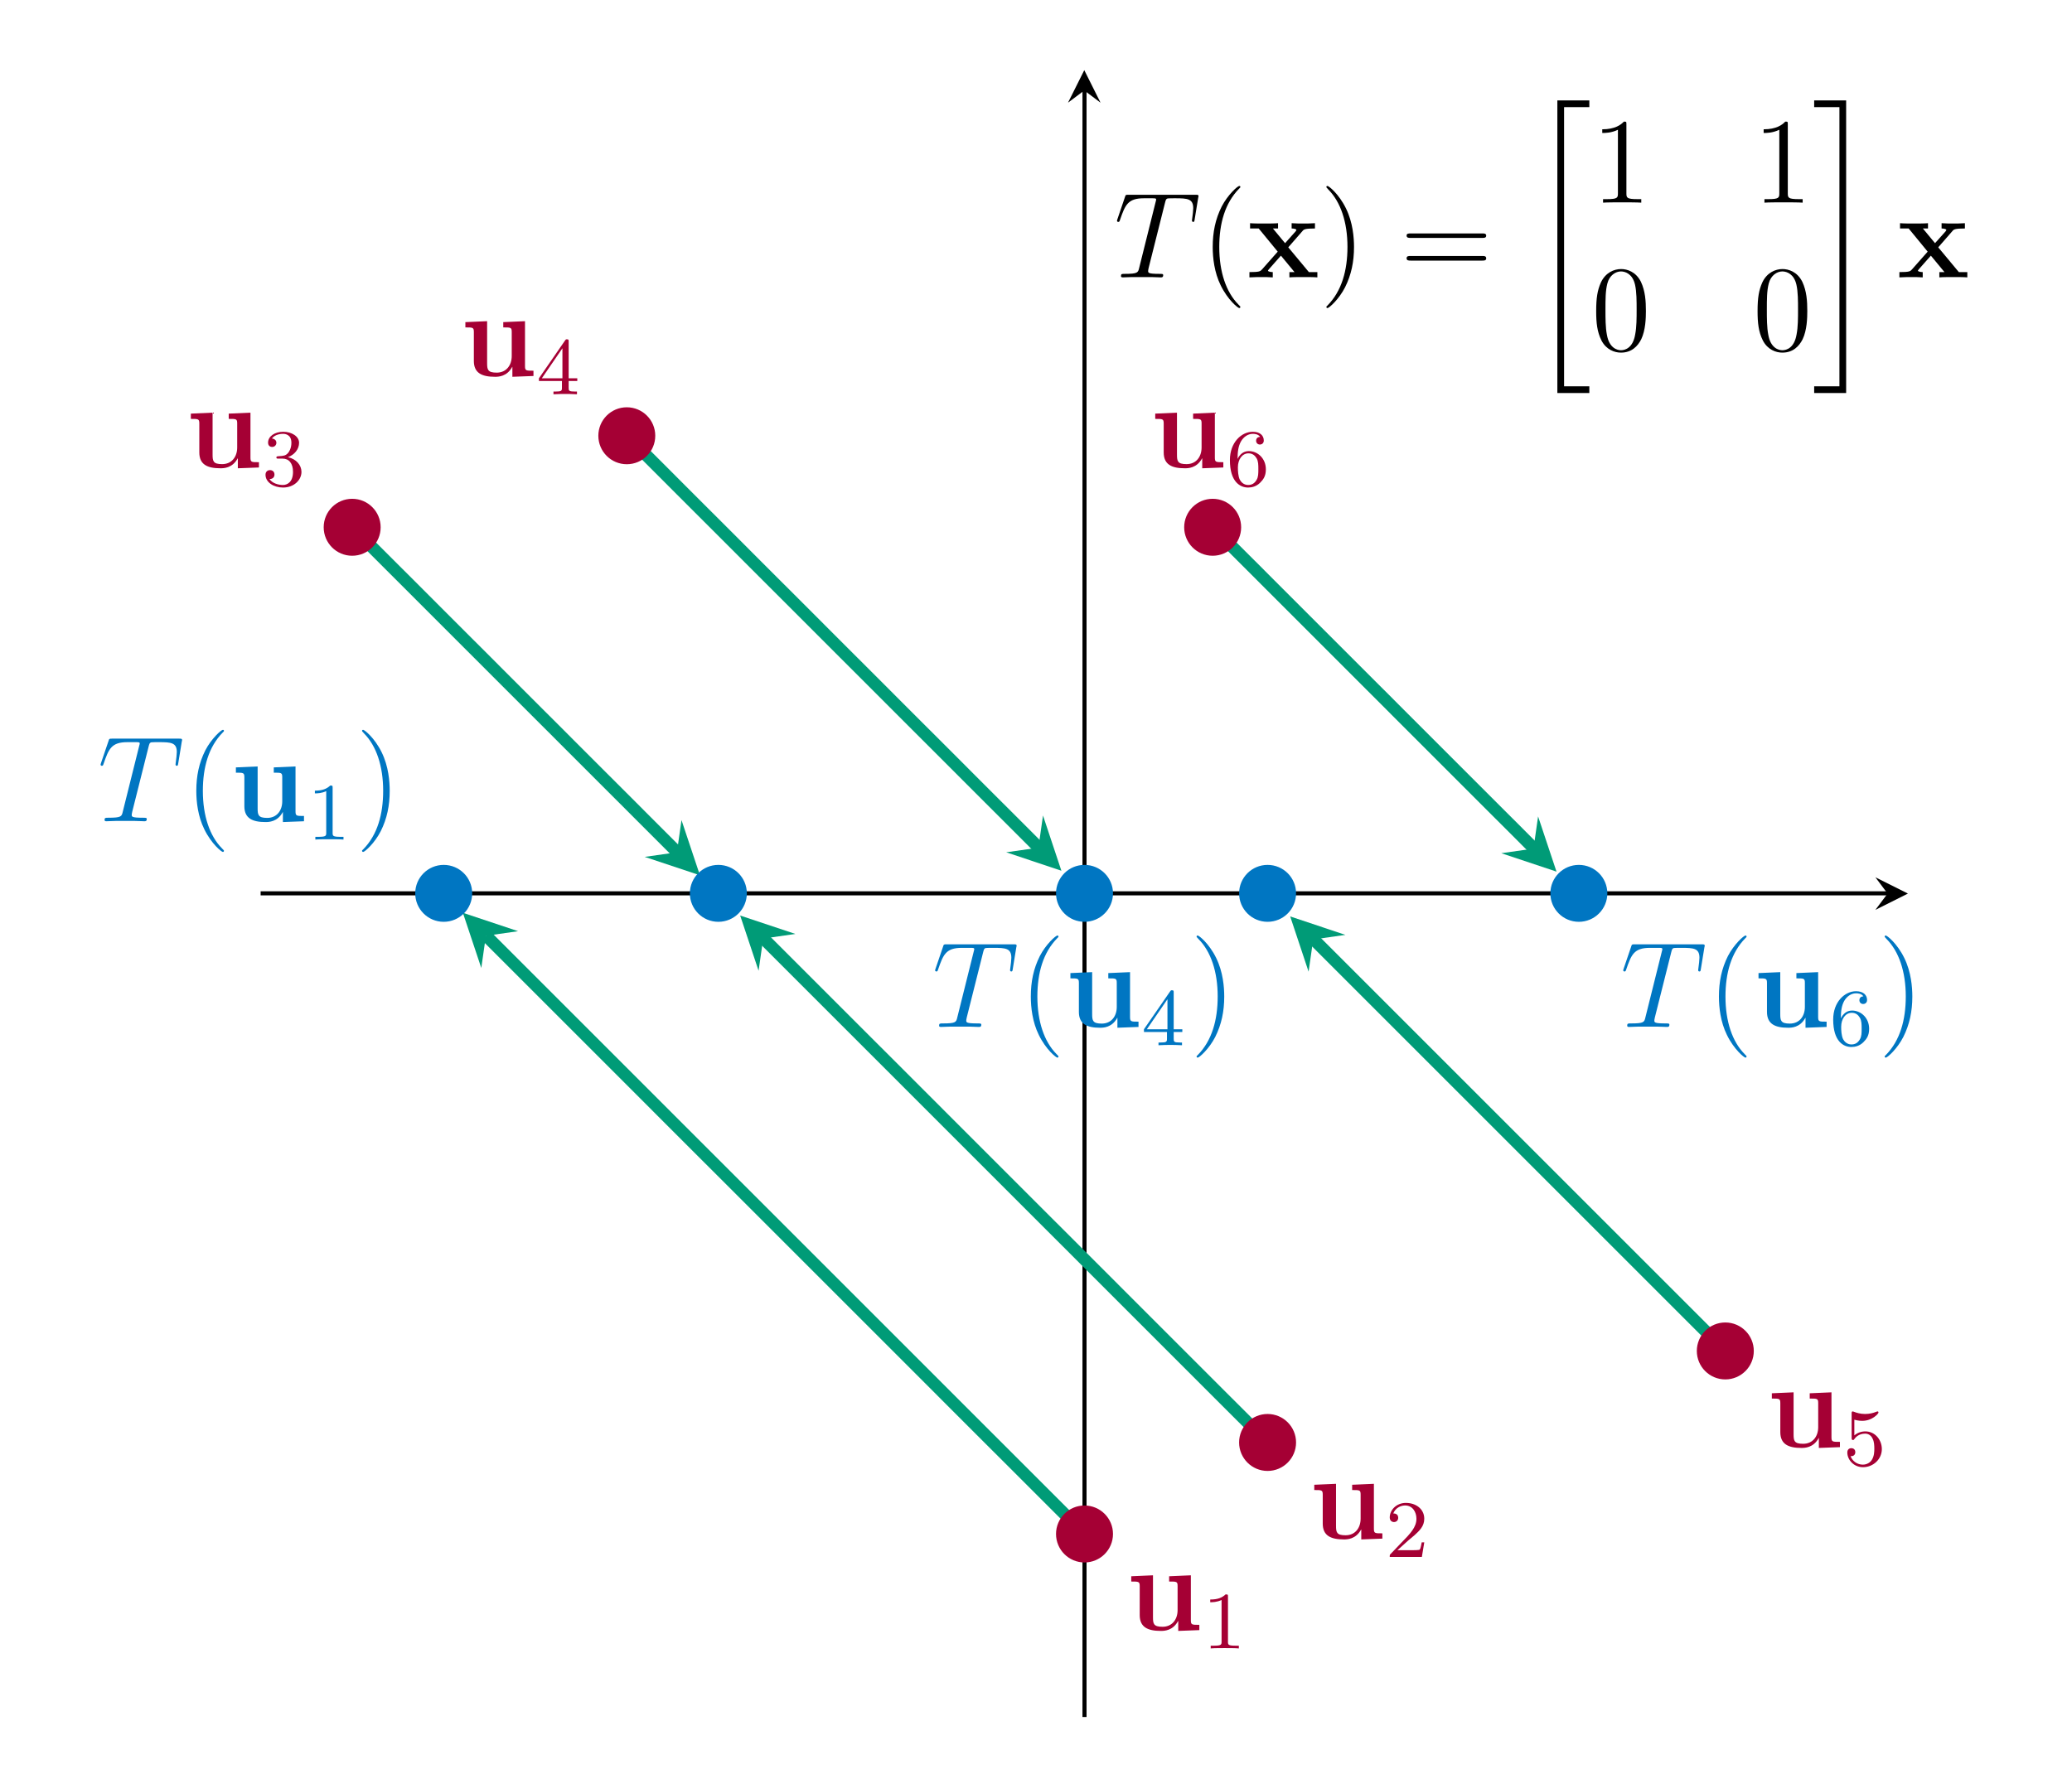 <?xml version="1.0" encoding="UTF-8"?>
<svg xmlns="http://www.w3.org/2000/svg" xmlns:xlink="http://www.w3.org/1999/xlink" width="202.538pt" height="173.956pt" viewBox="0 0 202.538 173.956" version="1.2">
<defs>
<g>
<symbol overflow="visible" id="glyph0-0">
<path style="stroke:none;" d=""/>
</symbol>
<symbol overflow="visible" id="glyph0-1">
<path style="stroke:none;" d="M 4.203 -5.266 L 4.203 -4.75 C 4.953 -4.75 5.031 -4.75 5.031 -4.297 L 5.031 -1.953 C 5.031 -1.047 4.5 -0.328 3.562 -0.328 C 2.672 -0.328 2.625 -0.625 2.625 -1.281 L 2.625 -5.359 L 0.5 -5.266 L 0.5 -4.75 C 1.234 -4.75 1.328 -4.75 1.328 -4.297 L 1.328 -1.469 C 1.328 -0.281 2.125 0.078 3.391 0.078 C 3.688 0.078 4.562 0.078 5.078 -0.891 L 5.094 -0.891 L 5.094 0.078 L 7.156 0 L 7.156 -0.516 C 6.406 -0.516 6.328 -0.516 6.328 -0.984 L 6.328 -5.359 Z M 4.203 -5.266 "/>
</symbol>
<symbol overflow="visible" id="glyph0-2">
<path style="stroke:none;" d="M 4.016 -2.938 L 5.406 -4.531 C 5.531 -4.688 5.641 -4.781 6.625 -4.781 L 6.625 -5.297 C 5.969 -5.266 5.938 -5.266 5.531 -5.266 C 5.188 -5.266 4.672 -5.266 4.344 -5.297 L 4.344 -4.781 C 4.562 -4.781 4.812 -4.719 4.812 -4.641 C 4.812 -4.609 4.75 -4.531 4.734 -4.5 L 3.703 -3.344 L 2.516 -4.781 L 3.016 -4.781 L 3.016 -5.297 C 2.734 -5.266 1.938 -5.266 1.609 -5.266 C 1.25 -5.266 0.609 -5.266 0.281 -5.297 L 0.281 -4.781 L 1.125 -4.781 L 2.984 -2.516 L 1.438 -0.766 C 1.281 -0.594 1.203 -0.516 0.219 -0.516 L 0.219 0 C 0.938 -0.031 0.953 -0.031 1.328 -0.031 C 1.672 -0.031 2.172 -0.031 2.5 0 L 2.5 -0.516 C 2.281 -0.516 2.031 -0.578 2.031 -0.656 C 2.031 -0.672 2.031 -0.672 2.109 -0.781 L 3.297 -2.125 L 4.625 -0.516 L 4.125 -0.516 L 4.125 0 C 4.406 -0.031 5.203 -0.031 5.547 -0.031 C 5.906 -0.031 6.531 -0.031 6.859 0 L 6.859 -0.516 L 6.031 -0.516 Z M 4.016 -2.938 "/>
</symbol>
<symbol overflow="visible" id="glyph1-0">
<path style="stroke:none;" d=""/>
</symbol>
<symbol overflow="visible" id="glyph1-1">
<path style="stroke:none;" d="M 2.5 -5.062 C 2.5 -5.281 2.484 -5.281 2.266 -5.281 C 1.938 -4.969 1.516 -4.781 0.766 -4.781 L 0.766 -4.516 C 0.984 -4.516 1.406 -4.516 1.875 -4.734 L 1.875 -0.656 C 1.875 -0.359 1.844 -0.266 1.094 -0.266 L 0.812 -0.266 L 0.812 0 C 1.141 -0.031 1.828 -0.031 2.172 -0.031 C 2.531 -0.031 3.234 -0.031 3.562 0 L 3.562 -0.266 L 3.281 -0.266 C 2.516 -0.266 2.5 -0.359 2.5 -0.656 Z M 2.5 -5.062 "/>
</symbol>
<symbol overflow="visible" id="glyph1-2">
<path style="stroke:none;" d="M 2.25 -1.625 C 2.375 -1.734 2.703 -2 2.828 -2.109 C 3.328 -2.562 3.797 -3 3.797 -3.734 C 3.797 -4.672 3 -5.281 2 -5.281 C 1.047 -5.281 0.422 -4.562 0.422 -3.859 C 0.422 -3.469 0.734 -3.406 0.844 -3.406 C 1.016 -3.406 1.25 -3.531 1.25 -3.828 C 1.25 -4.25 0.859 -4.25 0.766 -4.25 C 1 -4.828 1.531 -5.031 1.922 -5.031 C 2.656 -5.031 3.031 -4.391 3.031 -3.734 C 3.031 -2.906 2.453 -2.297 1.516 -1.344 L 0.516 -0.297 C 0.422 -0.219 0.422 -0.203 0.422 0 L 3.562 0 L 3.797 -1.422 L 3.547 -1.422 C 3.516 -1.266 3.453 -0.859 3.359 -0.719 C 3.312 -0.656 2.719 -0.656 2.578 -0.656 L 1.172 -0.656 Z M 2.25 -1.625 "/>
</symbol>
<symbol overflow="visible" id="glyph1-3">
<path style="stroke:none;" d="M 2.016 -2.656 C 2.641 -2.656 3.031 -2.188 3.031 -1.359 C 3.031 -0.359 2.469 -0.078 2.047 -0.078 C 1.609 -0.078 1.016 -0.234 0.734 -0.656 C 1.031 -0.656 1.219 -0.828 1.219 -1.094 C 1.219 -1.359 1.047 -1.531 0.781 -1.531 C 0.578 -1.531 0.344 -1.406 0.344 -1.078 C 0.344 -0.328 1.156 0.172 2.062 0.172 C 3.125 0.172 3.859 -0.562 3.859 -1.359 C 3.859 -2.016 3.344 -2.625 2.531 -2.797 C 3.156 -3.016 3.625 -3.562 3.625 -4.203 C 3.625 -4.828 2.906 -5.281 2.078 -5.281 C 1.234 -5.281 0.594 -4.828 0.594 -4.219 C 0.594 -3.922 0.781 -3.797 1 -3.797 C 1.234 -3.797 1.406 -3.984 1.406 -4.203 C 1.406 -4.5 1.141 -4.609 0.969 -4.625 C 1.297 -5.062 1.922 -5.078 2.062 -5.078 C 2.266 -5.078 2.875 -5.016 2.875 -4.203 C 2.875 -3.641 2.641 -3.312 2.531 -3.188 C 2.297 -2.938 2.109 -2.922 1.625 -2.891 C 1.469 -2.875 1.406 -2.875 1.406 -2.766 C 1.406 -2.656 1.484 -2.656 1.609 -2.656 Z M 2.016 -2.656 "/>
</symbol>
<symbol overflow="visible" id="glyph1-4">
<path style="stroke:none;" d="M 3.141 -5.141 C 3.141 -5.312 3.141 -5.375 2.969 -5.375 C 2.859 -5.375 2.859 -5.359 2.781 -5.25 L 0.234 -1.562 L 0.234 -1.297 L 2.484 -1.297 L 2.484 -0.641 C 2.484 -0.344 2.453 -0.266 1.844 -0.266 L 1.656 -0.266 L 1.656 0 C 2.344 -0.031 2.359 -0.031 2.812 -0.031 C 3.266 -0.031 3.281 -0.031 3.953 0 L 3.953 -0.266 L 3.766 -0.266 C 3.156 -0.266 3.141 -0.344 3.141 -0.641 L 3.141 -1.297 L 3.984 -1.297 L 3.984 -1.562 L 3.141 -1.562 Z M 2.531 -4.5 L 2.531 -1.562 L 0.516 -1.562 Z M 2.531 -4.5 "/>
</symbol>
<symbol overflow="visible" id="glyph1-5">
<path style="stroke:none;" d="M 1.109 -4.469 C 1.219 -4.438 1.531 -4.359 1.875 -4.359 C 2.859 -4.359 3.469 -5.062 3.469 -5.172 C 3.469 -5.266 3.406 -5.281 3.375 -5.281 C 3.359 -5.281 3.344 -5.281 3.266 -5.25 C 2.953 -5.125 2.594 -5.031 2.156 -5.031 C 1.688 -5.031 1.297 -5.156 1.062 -5.25 C 0.984 -5.281 0.969 -5.281 0.953 -5.281 C 0.844 -5.281 0.844 -5.203 0.844 -5.062 L 0.844 -2.734 C 0.844 -2.578 0.844 -2.484 0.984 -2.484 C 1.047 -2.484 1.062 -2.516 1.109 -2.578 C 1.203 -2.703 1.5 -3.109 2.172 -3.109 C 2.625 -3.109 2.844 -2.75 2.906 -2.594 C 3.047 -2.312 3.062 -1.938 3.062 -1.625 C 3.062 -1.344 3.047 -0.906 2.828 -0.562 C 2.688 -0.312 2.359 -0.078 1.938 -0.078 C 1.422 -0.078 0.922 -0.391 0.734 -0.922 C 0.75 -0.906 0.797 -0.906 0.812 -0.906 C 1.031 -0.906 1.203 -1.047 1.203 -1.297 C 1.203 -1.594 0.984 -1.688 0.812 -1.688 C 0.672 -1.688 0.422 -1.609 0.422 -1.266 C 0.422 -0.562 1.047 0.172 1.953 0.172 C 2.953 0.172 3.797 -0.609 3.797 -1.594 C 3.797 -2.516 3.125 -3.328 2.188 -3.328 C 1.797 -3.328 1.422 -3.203 1.109 -2.938 Z M 1.109 -4.469 "/>
</symbol>
<symbol overflow="visible" id="glyph1-6">
<path style="stroke:none;" d="M 1.094 -2.625 C 1.094 -3.297 1.156 -3.875 1.438 -4.359 C 1.672 -4.75 2.078 -5.078 2.578 -5.078 C 2.75 -5.078 3.109 -5.062 3.297 -4.781 C 2.938 -4.766 2.906 -4.5 2.906 -4.406 C 2.906 -4.172 3.078 -4.031 3.281 -4.031 C 3.422 -4.031 3.656 -4.125 3.656 -4.422 C 3.656 -4.906 3.297 -5.281 2.578 -5.281 C 1.469 -5.281 0.344 -4.234 0.344 -2.516 C 0.344 -0.359 1.359 0.172 2.125 0.172 C 2.5 0.172 2.922 0.062 3.281 -0.281 C 3.594 -0.594 3.859 -0.922 3.859 -1.609 C 3.859 -2.656 3.078 -3.391 2.188 -3.391 C 1.625 -3.391 1.281 -3.016 1.094 -2.625 Z M 2.125 -0.078 C 1.703 -0.078 1.438 -0.359 1.312 -0.594 C 1.141 -0.953 1.125 -1.484 1.125 -1.797 C 1.125 -2.578 1.547 -3.172 2.156 -3.172 C 2.562 -3.172 2.797 -2.953 2.953 -2.688 C 3.125 -2.391 3.125 -2.031 3.125 -1.625 C 3.125 -1.219 3.125 -0.859 2.953 -0.578 C 2.75 -0.219 2.469 -0.078 2.125 -0.078 Z M 2.125 -0.078 "/>
</symbol>
<symbol overflow="visible" id="glyph2-0">
<path style="stroke:none;" d=""/>
</symbol>
<symbol overflow="visible" id="glyph2-1">
<path style="stroke:none;" d="M 4.969 -7.266 C 5.047 -7.562 5.062 -7.672 5.25 -7.719 C 5.344 -7.734 5.734 -7.734 5.984 -7.734 C 7.172 -7.734 7.734 -7.688 7.734 -6.766 C 7.734 -6.578 7.688 -6.125 7.625 -5.688 L 7.609 -5.547 C 7.609 -5.5 7.656 -5.422 7.719 -5.422 C 7.844 -5.422 7.844 -5.484 7.875 -5.672 L 8.219 -7.781 C 8.25 -7.891 8.25 -7.922 8.25 -7.953 C 8.25 -8.078 8.172 -8.078 7.938 -8.078 L 1.422 -8.078 C 1.141 -8.078 1.125 -8.078 1.062 -7.859 L 0.328 -5.703 C 0.328 -5.688 0.281 -5.562 0.281 -5.547 C 0.281 -5.484 0.328 -5.422 0.406 -5.422 C 0.5 -5.422 0.531 -5.469 0.578 -5.625 C 1.078 -7.062 1.328 -7.734 2.906 -7.734 L 3.703 -7.734 C 4 -7.734 4.109 -7.734 4.109 -7.609 C 4.109 -7.578 4.109 -7.547 4.047 -7.328 L 2.453 -0.938 C 2.344 -0.469 2.312 -0.344 1.047 -0.344 C 0.75 -0.344 0.672 -0.344 0.672 -0.125 C 0.672 0 0.797 0 0.859 0 C 1.156 0 1.469 -0.031 1.766 -0.031 L 3.625 -0.031 C 3.922 -0.031 4.25 0 4.547 0 C 4.672 0 4.797 0 4.797 -0.219 C 4.797 -0.344 4.703 -0.344 4.406 -0.344 C 3.328 -0.344 3.328 -0.453 3.328 -0.625 C 3.328 -0.641 3.328 -0.734 3.375 -0.922 Z M 4.969 -7.266 "/>
</symbol>
<symbol overflow="visible" id="glyph3-0">
<path style="stroke:none;" d=""/>
</symbol>
<symbol overflow="visible" id="glyph3-1">
<path style="stroke:none;" d="M 3.875 2.891 C 3.875 2.859 3.875 2.844 3.672 2.641 C 2.484 1.438 1.812 -0.531 1.812 -2.969 C 1.812 -5.281 2.375 -7.266 3.75 -8.672 C 3.875 -8.781 3.875 -8.812 3.875 -8.844 C 3.875 -8.922 3.812 -8.938 3.766 -8.938 C 3.609 -8.938 2.641 -8.078 2.047 -6.922 C 1.438 -5.703 1.172 -4.438 1.172 -2.969 C 1.172 -1.906 1.328 -0.484 1.953 0.781 C 2.656 2.219 3.641 3 3.766 3 C 3.812 3 3.875 2.969 3.875 2.891 Z M 3.875 2.891 "/>
</symbol>
<symbol overflow="visible" id="glyph3-2">
<path style="stroke:none;" d="M 3.359 -2.969 C 3.359 -3.875 3.25 -5.359 2.578 -6.734 C 1.875 -8.172 0.891 -8.938 0.766 -8.938 C 0.719 -8.938 0.656 -8.922 0.656 -8.844 C 0.656 -8.812 0.656 -8.781 0.859 -8.578 C 2.047 -7.375 2.719 -5.406 2.719 -2.984 C 2.719 -0.672 2.156 1.328 0.781 2.734 C 0.656 2.844 0.656 2.859 0.656 2.891 C 0.656 2.969 0.719 3 0.766 3 C 0.922 3 1.891 2.141 2.484 0.969 C 3.094 -0.25 3.359 -1.531 3.359 -2.969 Z M 3.359 -2.969 "/>
</symbol>
<symbol overflow="visible" id="glyph3-3">
<path style="stroke:none;" d="M 8.047 -3.859 C 8.219 -3.859 8.422 -3.859 8.422 -4.078 C 8.422 -4.297 8.219 -4.297 8.047 -4.297 L 1.031 -4.297 C 0.859 -4.297 0.641 -4.297 0.641 -4.094 C 0.641 -3.859 0.844 -3.859 1.031 -3.859 Z M 8.047 -1.641 C 8.219 -1.641 8.422 -1.641 8.422 -1.859 C 8.422 -2.094 8.219 -2.094 8.047 -2.094 L 1.031 -2.094 C 0.859 -2.094 0.641 -2.094 0.641 -1.875 C 0.641 -1.641 0.844 -1.641 1.031 -1.641 Z M 8.047 -1.641 "/>
</symbol>
<symbol overflow="visible" id="glyph3-4">
<path style="stroke:none;" d="M 3.438 -7.641 C 3.438 -7.922 3.438 -7.922 3.188 -7.922 C 2.906 -7.609 2.312 -7.172 1.078 -7.172 L 1.078 -6.812 C 1.359 -6.812 1.953 -6.812 2.609 -7.125 L 2.609 -0.922 C 2.609 -0.484 2.578 -0.344 1.531 -0.344 L 1.156 -0.344 L 1.156 0 C 1.484 -0.031 2.641 -0.031 3.031 -0.031 C 3.422 -0.031 4.562 -0.031 4.891 0 L 4.891 -0.344 L 4.516 -0.344 C 3.469 -0.344 3.438 -0.484 3.438 -0.922 Z M 3.438 -7.641 "/>
</symbol>
<symbol overflow="visible" id="glyph3-5">
<path style="stroke:none;" d="M 5.344 -3.812 C 5.344 -4.797 5.281 -5.766 4.859 -6.672 C 4.359 -7.672 3.5 -7.922 2.922 -7.922 C 2.234 -7.922 1.391 -7.578 0.938 -6.594 C 0.609 -5.844 0.484 -5.109 0.484 -3.812 C 0.484 -2.656 0.578 -1.781 1 -0.938 C 1.469 -0.031 2.281 0.25 2.906 0.25 C 3.953 0.25 4.547 -0.375 4.891 -1.062 C 5.312 -1.953 5.344 -3.125 5.344 -3.812 Z M 2.906 0.016 C 2.531 0.016 1.75 -0.203 1.531 -1.5 C 1.391 -2.219 1.391 -3.125 1.391 -3.953 C 1.391 -4.938 1.391 -5.812 1.578 -6.516 C 1.781 -7.312 2.391 -7.688 2.906 -7.688 C 3.359 -7.688 4.047 -7.422 4.281 -6.391 C 4.438 -5.703 4.438 -4.766 4.438 -3.953 C 4.438 -3.156 4.438 -2.25 4.297 -1.531 C 4.078 -0.219 3.328 0.016 2.906 0.016 Z M 2.906 0.016 "/>
</symbol>
<symbol overflow="visible" id="glyph4-0">
<path style="stroke:none;" d=""/>
</symbol>
<symbol overflow="visible" id="glyph4-1">
<path style="stroke:none;" d="M 2.984 28.125 L 6.109 28.125 L 6.109 27.469 L 3.641 27.469 L 3.641 0.172 L 6.109 0.172 L 6.109 -0.484 L 2.984 -0.484 Z M 2.984 28.125 "/>
</symbol>
<symbol overflow="visible" id="glyph4-2">
<path style="stroke:none;" d="M 2.641 27.469 L 0.172 27.469 L 0.172 28.125 L 3.297 28.125 L 3.297 -0.484 L 0.172 -0.484 L 0.172 0.172 L 2.641 0.172 Z M 2.641 27.469 "/>
</symbol>
</g>
<clipPath id="clip1">
  <path d="M 81 125 L 131 125 L 131 173.734 L 81 173.734 Z M 81 125 "/>
</clipPath>
</defs>
<g id="surface1">
<path style="fill:none;stroke-width:0.399;stroke-linecap:butt;stroke-linejoin:miter;stroke:rgb(0%,0%,0%);stroke-opacity:1;stroke-miterlimit:10;" d="M -0 80.697 L 159.398 80.697 " transform="matrix(0.998,0,0,-0.998,25.477,167.88)"/>
<path style=" stroke:none;fill-rule:nonzero;fill:rgb(0%,0%,0%);fill-opacity:1;" d="M 186.5 87.367 L 183.32 85.777 L 184.512 87.367 L 183.32 88.961 "/>
<path style="fill:none;stroke-width:0.399;stroke-linecap:butt;stroke-linejoin:miter;stroke:rgb(0%,0%,0%);stroke-opacity:1;stroke-miterlimit:10;" d="M 80.695 0.002 L 80.695 159.399 " transform="matrix(0.998,0,0,-0.998,25.477,167.88)"/>
<path style=" stroke:none;fill-rule:nonzero;fill:rgb(0%,0%,0%);fill-opacity:1;" d="M 105.988 6.859 L 104.398 10.039 L 105.988 8.844 L 107.578 10.039 "/>
<path style="fill:none;stroke-width:1.196;stroke-linecap:butt;stroke-linejoin:miter;stroke:rgb(0%,60.782%,46.666%);stroke-opacity:1;stroke-miterlimit:10;" d="M 8.965 116.56 L 13.225 112.3 L 14.646 110.883 L 16.064 109.462 L 20.323 105.202 L 21.744 103.785 L 23.162 102.363 L 27.421 98.104 L 28.843 96.686 L 30.26 95.265 L 34.52 91.006 L 35.941 89.588 L 37.358 88.167 L 41.618 83.907 L 40.784 84.741 " transform="matrix(0.998,0,0,-0.998,25.477,167.88)"/>
<path style=" stroke:none;fill-rule:nonzero;fill:rgb(0%,60.782%,46.666%);fill-opacity:1;" d="M 68.418 85.578 L 66.617 80.184 L 66.168 83.332 L 63.02 83.781 "/>
<path style="fill:none;stroke-width:1.196;stroke-linecap:butt;stroke-linejoin:miter;stroke:rgb(0%,60.782%,46.666%);stroke-opacity:1;stroke-miterlimit:10;" d="M 80.695 17.933 L 73.084 25.544 L 70.547 28.077 L 68.01 30.614 L 65.477 33.151 L 45.181 53.447 L 42.644 55.981 L 40.107 58.518 L 37.573 61.055 L 22.069 76.559 " transform="matrix(0.998,0,0,-0.998,25.477,167.88)"/>
<path style=" stroke:none;fill-rule:nonzero;fill:rgb(0%,60.782%,46.666%);fill-opacity:1;" d="M 45.246 89.246 L 47.047 94.645 L 47.496 91.496 L 50.645 91.047 "/>
<path style="fill:none;stroke-width:1.196;stroke-linecap:butt;stroke-linejoin:miter;stroke:rgb(0%,60.782%,46.666%);stroke-opacity:1;stroke-miterlimit:10;" d="M 98.626 26.899 L 96.477 29.052 L 94.324 31.201 L 81.412 44.114 L 79.262 46.267 L 77.109 48.416 L 64.197 61.329 L 62.047 63.482 L 59.894 65.631 L 49.135 76.39 L 49.237 76.288 " transform="matrix(0.998,0,0,-0.998,25.477,167.88)"/>
<path style=" stroke:none;fill-rule:nonzero;fill:rgb(0%,60.782%,46.666%);fill-opacity:1;" d="M 72.352 89.516 L 74.152 94.914 L 74.602 91.766 L 77.75 91.316 "/>
<path style="fill:none;stroke-width:1.196;stroke-linecap:butt;stroke-linejoin:miter;stroke:rgb(0%,60.782%,46.666%);stroke-opacity:1;stroke-miterlimit:10;" d="M 35.863 125.526 L 37.64 123.752 L 39.414 121.978 L 41.187 120.201 L 42.961 118.427 L 44.738 116.654 L 46.512 114.88 L 48.285 113.103 L 50.059 111.329 L 51.836 109.556 L 53.61 107.782 L 55.384 106.005 L 57.157 104.231 L 58.935 102.457 L 60.708 100.684 L 62.482 98.906 L 64.255 97.133 L 66.033 95.359 L 67.806 93.586 L 69.58 91.808 L 71.353 90.035 L 73.131 88.261 L 74.905 86.487 L 76.678 84.71 L 76.2 85.192 " transform="matrix(0.998,0,0,-0.998,25.477,167.88)"/>
<path style=" stroke:none;fill-rule:nonzero;fill:rgb(0%,60.782%,46.666%);fill-opacity:1;" d="M 103.75 85.133 L 101.953 79.734 L 101.504 82.883 L 98.355 83.332 "/>
<path style="fill:none;stroke-width:1.196;stroke-linecap:butt;stroke-linejoin:miter;stroke:rgb(0%,60.782%,46.666%);stroke-opacity:1;stroke-miterlimit:10;" d="M 143.459 35.864 L 102.643 76.68 L 103.125 76.198 " transform="matrix(0.998,0,0,-0.998,25.477,167.88)"/>
<path style=" stroke:none;fill-rule:nonzero;fill:rgb(0%,60.782%,46.666%);fill-opacity:1;" d="M 126.117 89.605 L 127.914 95.004 L 128.367 91.855 L 131.516 91.406 "/>
<path style="fill:none;stroke-width:1.196;stroke-linecap:butt;stroke-linejoin:miter;stroke:rgb(0%,60.782%,46.666%);stroke-opacity:1;stroke-miterlimit:10;" d="M 93.247 116.56 L 96.058 113.749 L 97.464 112.347 L 98.865 110.942 L 108.7 101.107 L 110.106 99.705 L 111.507 98.299 L 121.342 88.465 L 122.748 87.063 L 124.149 85.657 L 125.555 84.252 L 124.705 85.101 " transform="matrix(0.998,0,0,-0.998,25.477,167.88)"/>
<path style=" stroke:none;fill-rule:nonzero;fill:rgb(0%,60.782%,46.666%);fill-opacity:1;" d="M 152.148 85.223 L 150.348 79.824 L 149.898 82.973 L 146.75 83.422 "/>
<g style="fill:rgb(64.705%,0%,20.392%);fill-opacity:1;">
  <use xlink:href="#glyph0-1" x="110.079" y="159.383"/>
</g>
<g style="fill:rgb(64.705%,0%,20.392%);fill-opacity:1;">
  <use xlink:href="#glyph1-1" x="117.534" y="161.172"/>
</g>
<g style="fill:rgb(0%,46.274%,76.076%);fill-opacity:1;">
  <use xlink:href="#glyph2-1" x="9.549" y="80.297"/>
</g>
<g style="fill:rgb(0%,46.274%,76.076%);fill-opacity:1;">
  <use xlink:href="#glyph3-1" x="18.017" y="80.297"/>
</g>
<g style="fill:rgb(0%,46.274%,76.076%);fill-opacity:1;">
  <use xlink:href="#glyph0-1" x="22.559" y="80.297"/>
</g>
<g style="fill:rgb(0%,46.274%,76.076%);fill-opacity:1;">
  <use xlink:href="#glyph1-1" x="30.014" y="82.086"/>
</g>
<g style="fill:rgb(0%,46.274%,76.076%);fill-opacity:1;">
  <use xlink:href="#glyph3-2" x="34.735" y="80.297"/>
</g>
<g style="fill:rgb(64.705%,0%,20.392%);fill-opacity:1;">
  <use xlink:href="#glyph0-1" x="127.97" y="150.437"/>
</g>
<g style="fill:rgb(64.705%,0%,20.392%);fill-opacity:1;">
  <use xlink:href="#glyph1-2" x="135.425" y="152.226"/>
</g>
<g style="fill:rgb(64.705%,0%,20.392%);fill-opacity:1;">
  <use xlink:href="#glyph0-1" x="18.155" y="45.707"/>
</g>
<g style="fill:rgb(64.705%,0%,20.392%);fill-opacity:1;">
  <use xlink:href="#glyph1-3" x="25.61" y="47.496"/>
</g>
<g style="fill:rgb(64.705%,0%,20.392%);fill-opacity:1;">
  <use xlink:href="#glyph0-1" x="44.991" y="36.762"/>
</g>
<g style="fill:rgb(64.705%,0%,20.392%);fill-opacity:1;">
  <use xlink:href="#glyph1-4" x="52.446" y="38.55"/>
</g>
<g style="fill:rgb(0%,46.274%,76.076%);fill-opacity:1;">
  <use xlink:href="#glyph2-1" x="91.124" y="100.408"/>
</g>
<g style="fill:rgb(0%,46.274%,76.076%);fill-opacity:1;">
  <use xlink:href="#glyph3-1" x="99.591" y="100.408"/>
</g>
<g style="fill:rgb(0%,46.274%,76.076%);fill-opacity:1;">
  <use xlink:href="#glyph0-1" x="104.133" y="100.408"/>
</g>
<g style="fill:rgb(0%,46.274%,76.076%);fill-opacity:1;">
  <use xlink:href="#glyph1-4" x="111.588" y="102.197"/>
</g>
<g style="fill:rgb(0%,46.274%,76.076%);fill-opacity:1;">
  <use xlink:href="#glyph3-2" x="116.31" y="100.408"/>
</g>
<g style="fill:rgb(64.705%,0%,20.392%);fill-opacity:1;">
  <use xlink:href="#glyph0-1" x="172.698" y="141.492"/>
</g>
<g style="fill:rgb(64.705%,0%,20.392%);fill-opacity:1;">
  <use xlink:href="#glyph1-5" x="180.153" y="143.281"/>
</g>
<g style="fill:rgb(64.705%,0%,20.392%);fill-opacity:1;">
  <use xlink:href="#glyph0-1" x="112.424" y="45.707"/>
</g>
<g style="fill:rgb(64.705%,0%,20.392%);fill-opacity:1;">
  <use xlink:href="#glyph1-6" x="119.879" y="47.496"/>
</g>
<g style="fill:rgb(0%,46.274%,76.076%);fill-opacity:1;">
  <use xlink:href="#glyph2-1" x="158.386" y="100.408"/>
</g>
<g style="fill:rgb(0%,46.274%,76.076%);fill-opacity:1;">
  <use xlink:href="#glyph3-1" x="166.853" y="100.408"/>
</g>
<g style="fill:rgb(0%,46.274%,76.076%);fill-opacity:1;">
  <use xlink:href="#glyph0-1" x="171.395" y="100.408"/>
</g>
<g style="fill:rgb(0%,46.274%,76.076%);fill-opacity:1;">
  <use xlink:href="#glyph1-6" x="178.85" y="102.197"/>
</g>
<g style="fill:rgb(0%,46.274%,76.076%);fill-opacity:1;">
  <use xlink:href="#glyph3-2" x="183.571" y="100.408"/>
</g>
<g style="fill:rgb(0%,0%,0%);fill-opacity:1;">
  <use xlink:href="#glyph2-1" x="108.904" y="27.12"/>
</g>
<g style="fill:rgb(0%,0%,0%);fill-opacity:1;">
  <use xlink:href="#glyph3-1" x="117.371" y="27.12"/>
</g>
<g style="fill:rgb(0%,0%,0%);fill-opacity:1;">
  <use xlink:href="#glyph0-2" x="121.913" y="27.12"/>
</g>
<g style="fill:rgb(0%,0%,0%);fill-opacity:1;">
  <use xlink:href="#glyph3-2" x="128.996" y="27.12"/>
</g>
<g style="fill:rgb(0%,0%,0%);fill-opacity:1;">
  <use xlink:href="#glyph3-3" x="136.854" y="27.12"/>
</g>
<g style="fill:rgb(0%,0%,0%);fill-opacity:1;">
  <use xlink:href="#glyph4-1" x="149.248" y="10.302"/>
</g>
<g style="fill:rgb(0%,0%,0%);fill-opacity:1;">
  <use xlink:href="#glyph3-4" x="155.543" y="19.814"/>
</g>
<g style="fill:rgb(0%,0%,0%);fill-opacity:1;">
  <use xlink:href="#glyph3-4" x="171.319" y="19.814"/>
</g>
<g style="fill:rgb(0%,0%,0%);fill-opacity:1;">
  <use xlink:href="#glyph3-5" x="155.543" y="34.227"/>
</g>
<g style="fill:rgb(0%,0%,0%);fill-opacity:1;">
  <use xlink:href="#glyph3-5" x="171.319" y="34.227"/>
</g>
<g style="fill:rgb(0%,0%,0%);fill-opacity:1;">
  <use xlink:href="#glyph4-2" x="177.163" y="10.302"/>
</g>
<g style="fill:rgb(0%,0%,0%);fill-opacity:1;">
  <use xlink:href="#glyph0-2" x="185.446" y="27.12"/>
</g>
<path style="fill-rule:nonzero;fill:rgb(0%,46.274%,76.076%);fill-opacity:1;stroke-width:1.594;stroke-linecap:butt;stroke-linejoin:miter;stroke:rgb(0%,46.274%,76.076%);stroke-opacity:1;stroke-miterlimit:10;" d="M 19.924 80.697 C 19.924 81.797 19.031 82.686 17.931 82.686 C 16.831 82.686 15.938 81.797 15.938 80.697 C 15.938 79.593 16.831 78.704 17.931 78.704 C 19.031 78.704 19.924 79.593 19.924 80.697 Z M 19.924 80.697 " transform="matrix(0.998,0,0,-0.998,25.477,167.88)"/>
<path style="fill-rule:nonzero;fill:rgb(0%,46.274%,76.076%);fill-opacity:1;stroke-width:1.594;stroke-linecap:butt;stroke-linejoin:miter;stroke:rgb(0%,46.274%,76.076%);stroke-opacity:1;stroke-miterlimit:10;" d="M 46.825 80.697 C 46.825 81.797 45.932 82.686 44.832 82.686 C 43.732 82.686 42.839 81.797 42.839 80.697 C 42.839 79.593 43.732 78.704 44.832 78.704 C 45.932 78.704 46.825 79.593 46.825 80.697 Z M 46.825 80.697 " transform="matrix(0.998,0,0,-0.998,25.477,167.88)"/>
<path style="fill-rule:nonzero;fill:rgb(0%,46.274%,76.076%);fill-opacity:1;stroke-width:1.594;stroke-linecap:butt;stroke-linejoin:miter;stroke:rgb(0%,46.274%,76.076%);stroke-opacity:1;stroke-miterlimit:10;" d="M 82.688 80.697 C 82.688 81.797 81.795 82.686 80.695 82.686 C 79.595 82.686 78.702 81.797 78.702 80.697 C 78.702 79.593 79.595 78.704 80.695 78.704 C 81.795 78.704 82.688 79.593 82.688 80.697 Z M 82.688 80.697 " transform="matrix(0.998,0,0,-0.998,25.477,167.88)"/>
<path style="fill-rule:nonzero;fill:rgb(0%,46.274%,76.076%);fill-opacity:1;stroke-width:1.594;stroke-linecap:butt;stroke-linejoin:miter;stroke:rgb(0%,46.274%,76.076%);stroke-opacity:1;stroke-miterlimit:10;" d="M 100.619 80.697 C 100.619 81.797 99.727 82.686 98.626 82.686 C 97.526 82.686 96.634 81.797 96.634 80.697 C 96.634 79.593 97.526 78.704 98.626 78.704 C 99.727 78.704 100.619 79.593 100.619 80.697 Z M 100.619 80.697 " transform="matrix(0.998,0,0,-0.998,25.477,167.88)"/>
<path style="fill-rule:nonzero;fill:rgb(0%,46.274%,76.076%);fill-opacity:1;stroke-width:1.594;stroke-linecap:butt;stroke-linejoin:miter;stroke:rgb(0%,46.274%,76.076%);stroke-opacity:1;stroke-miterlimit:10;" d="M 131.107 80.697 C 131.107 81.797 130.214 82.686 129.114 82.686 C 128.014 82.686 127.121 81.797 127.121 80.697 C 127.121 79.593 128.014 78.704 129.114 78.704 C 130.214 78.704 131.107 79.593 131.107 80.697 Z M 131.107 80.697 " transform="matrix(0.998,0,0,-0.998,25.477,167.88)"/>
<path style=" stroke:none;fill-rule:nonzero;fill:rgb(64.705%,0%,20.392%);fill-opacity:1;" d="M 107.977 149.988 C 107.977 148.891 107.086 148 105.988 148 C 104.891 148 104 148.891 104 149.988 C 104 151.086 104.891 151.977 105.988 151.977 C 107.086 151.977 107.977 151.086 107.977 149.988 Z M 107.977 149.988 "/>
<g clip-path="url(#clip1)" clip-rule="nonzero">
<path style="fill:none;stroke-width:1.594;stroke-linecap:butt;stroke-linejoin:miter;stroke:rgb(64.705%,0%,20.392%);stroke-opacity:1;stroke-miterlimit:10;" d="M 82.688 17.933 C 82.688 19.033 81.795 19.926 80.695 19.926 C 79.595 19.926 78.702 19.033 78.702 17.933 C 78.702 16.833 79.595 15.94 80.695 15.94 C 81.795 15.94 82.688 16.833 82.688 17.933 Z M 82.688 17.933 " transform="matrix(0.998,0,0,-0.998,25.477,167.88)"/>
</g>
<path style="fill-rule:nonzero;fill:rgb(64.705%,0%,20.392%);fill-opacity:1;stroke-width:1.594;stroke-linecap:butt;stroke-linejoin:miter;stroke:rgb(64.705%,0%,20.392%);stroke-opacity:1;stroke-miterlimit:10;" d="M 100.619 26.899 C 100.619 27.999 99.727 28.892 98.626 28.892 C 97.526 28.892 96.634 27.999 96.634 26.899 C 96.634 25.799 97.526 24.906 98.626 24.906 C 99.727 24.906 100.619 25.799 100.619 26.899 Z M 100.619 26.899 " transform="matrix(0.998,0,0,-0.998,25.477,167.88)"/>
<path style="fill-rule:nonzero;fill:rgb(64.705%,0%,20.392%);fill-opacity:1;stroke-width:1.594;stroke-linecap:butt;stroke-linejoin:miter;stroke:rgb(64.705%,0%,20.392%);stroke-opacity:1;stroke-miterlimit:10;" d="M 37.855 125.526 C 37.855 126.626 36.967 127.518 35.863 127.518 C 34.762 127.518 33.874 126.626 33.874 125.526 C 33.874 124.425 34.762 123.533 35.863 123.533 C 36.967 123.533 37.855 124.425 37.855 125.526 Z M 37.855 125.526 " transform="matrix(0.998,0,0,-0.998,25.477,167.88)"/>
<path style="fill-rule:nonzero;fill:rgb(64.705%,0%,20.392%);fill-opacity:1;stroke-width:1.594;stroke-linecap:butt;stroke-linejoin:miter;stroke:rgb(64.705%,0%,20.392%);stroke-opacity:1;stroke-miterlimit:10;" d="M 145.452 35.864 C 145.452 36.965 144.559 37.857 143.459 37.857 C 142.359 37.857 141.466 36.965 141.466 35.864 C 141.466 34.764 142.359 33.872 143.459 33.872 C 144.559 33.872 145.452 34.764 145.452 35.864 Z M 145.452 35.864 " transform="matrix(0.998,0,0,-0.998,25.477,167.88)"/>
<path style="fill-rule:nonzero;fill:rgb(64.705%,0%,20.392%);fill-opacity:1;stroke-width:1.594;stroke-linecap:butt;stroke-linejoin:miter;stroke:rgb(64.705%,0%,20.392%);stroke-opacity:1;stroke-miterlimit:10;" d="M 95.24 116.56 C 95.24 117.66 94.347 118.553 93.247 118.553 C 92.147 118.553 91.254 117.66 91.254 116.56 C 91.254 115.46 92.147 114.567 93.247 114.567 C 94.347 114.567 95.24 115.46 95.24 116.56 Z M 95.24 116.56 " transform="matrix(0.998,0,0,-0.998,25.477,167.88)"/>
<path style="fill-rule:nonzero;fill:rgb(64.705%,0%,20.392%);fill-opacity:1;stroke-width:1.594;stroke-linecap:butt;stroke-linejoin:miter;stroke:rgb(64.705%,0%,20.392%);stroke-opacity:1;stroke-miterlimit:10;" d="M 10.958 116.56 C 10.958 117.66 10.066 118.553 8.965 118.553 C 7.865 118.553 6.973 117.66 6.973 116.56 C 6.973 115.46 7.865 114.567 8.965 114.567 C 10.066 114.567 10.958 115.46 10.958 116.56 Z M 10.958 116.56 " transform="matrix(0.998,0,0,-0.998,25.477,167.88)"/>
</g>
</svg>
